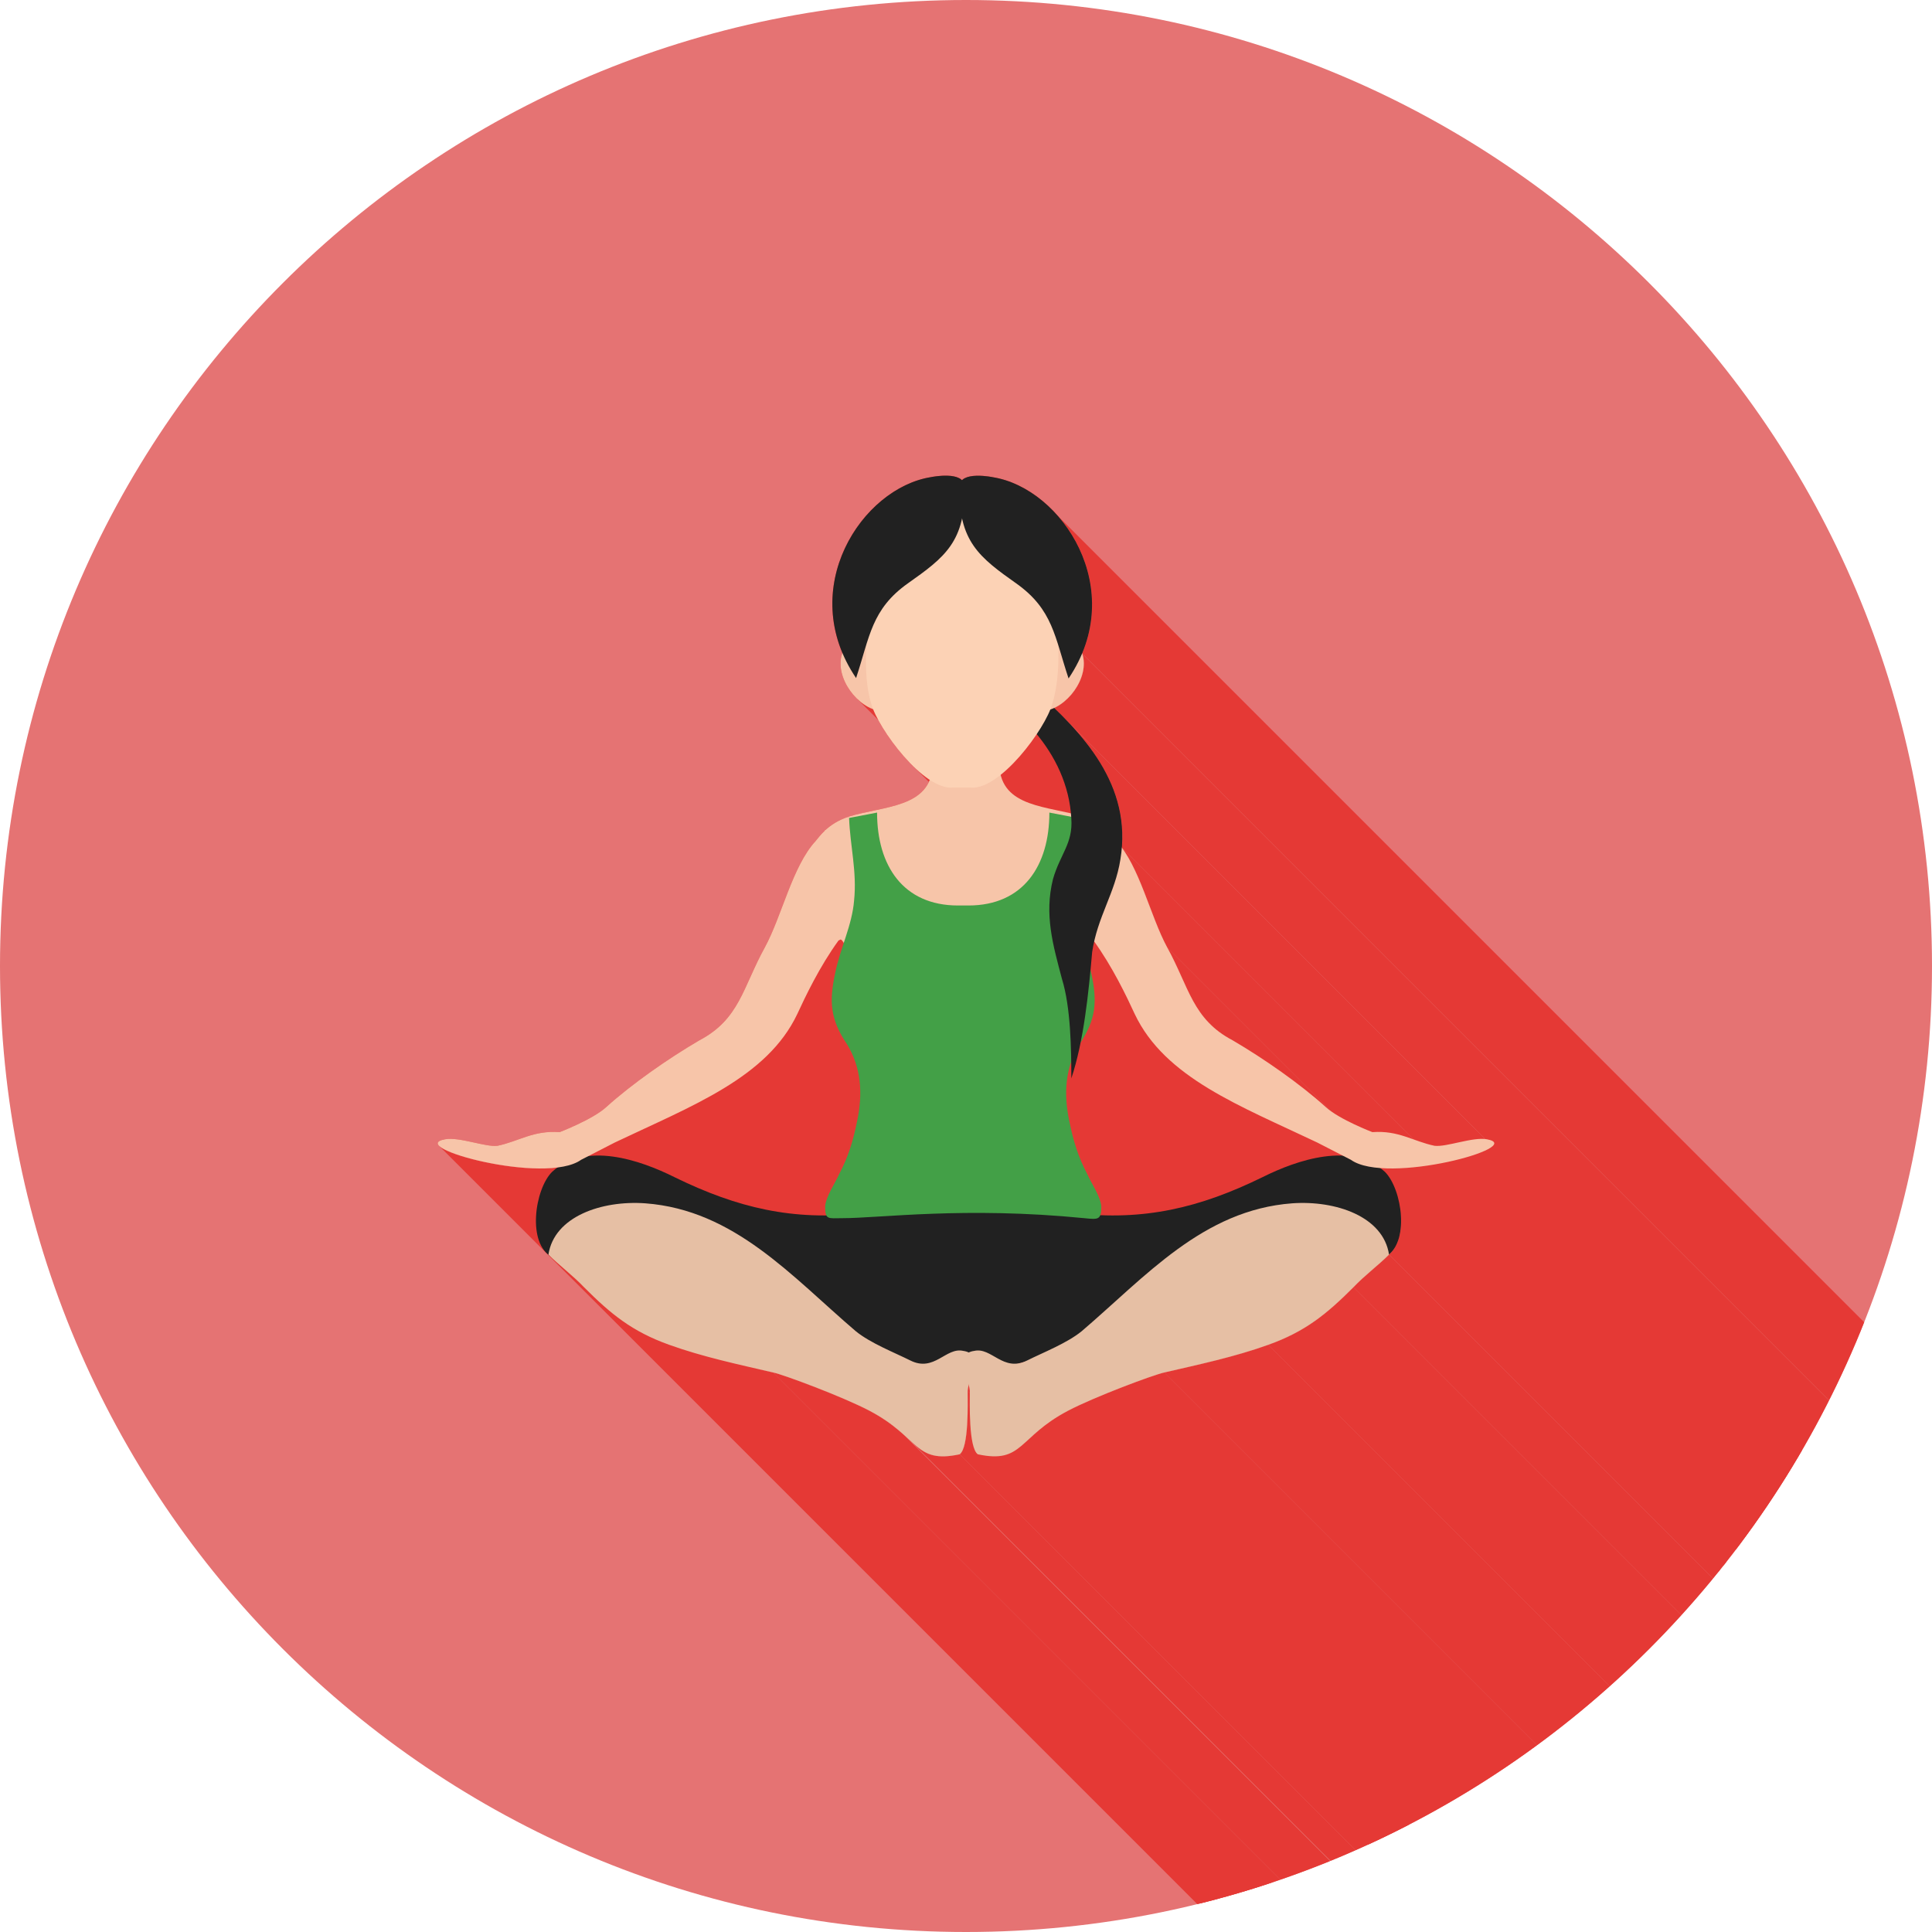 <?xml version="1.0" encoding="UTF-8"?>
<!DOCTYPE svg PUBLIC "-//W3C//DTD SVG 1.1//EN" "http://www.w3.org/Graphics/SVG/1.1/DTD/svg11.dtd">
<!-- Creator: CorelDRAW -->
<svg xmlns="http://www.w3.org/2000/svg" xml:space="preserve" width="2048px" height="2048px" style="shape-rendering:geometricPrecision; text-rendering:geometricPrecision; image-rendering:optimizeQuality; fill-rule:evenodd; clip-rule:evenodd"
viewBox="0 0 2048 2048"
 xmlns:xlink="http://www.w3.org/1999/xlink">
 <defs>
  <style type="text/css">
   <![CDATA[
    .fil2 {fill:none}
    .fil3 {fill:#212121}
    .fil6 {fill:#43A047}
    .fil1 {fill:#E53935}
    .fil0 {fill:#E57373}
    .fil4 {fill:#E6BFA4}
    .fil5 {fill:#F7C5A9}
    .fil7 {fill:#FCD2B5}
   ]]>
  </style>
   <clipPath id="id0">
    <path d="M1024 0c565.539,0 1024,458.461 1024,1024 0,565.539 -458.461,1024 -1024,1024 -565.539,0 -1024,-458.461 -1024,-1024 0,-565.539 458.461,-1024 1024,-1024z"/>
   </clipPath>
 </defs>
 <g id="Layer_x0020_1">
  <path class="fil0" d="M1024 0c565.539,0 1024,458.461 1024,1024 0,565.539 -458.461,1024 -1024,1024 -565.539,0 -1024,-458.461 -1024,-1024 0,-565.539 458.461,-1024 1024,-1024z"/>
  <g style="clip-path:url(#id0)">
   <g id="_478210672">
    <g>
     <polygon id="_3871874081" class="fil1" points="1147.33,693.083 2283.22,1828.97 2283.79,1830.97 2284.22,1833.01 2284.53,1835.07 2284.72,1837.15 2284.78,1839.24 2284.72,1841.34 2284.55,1843.45 2284.27,1845.57 2283.88,1847.68 2283.39,1849.79 2282.8,1851.88 2282.1,1853.96 2281.32,1856.03 2280.45,1858.07 2279.49,1860.09 2278.44,1862.07 2277.32,1864.02 2276.12,1865.94 2274.85,1867.8 2273.52,1869.63 2272.11,1871.4 2270.65,1873.12 2269.12,1874.77 2267.55,1876.37 2265.92,1877.89 2264.24,1879.35 2262.52,1880.73 2260.77,1882.02 2258.97,1883.24 2257.14,1884.37 2255.28,1885.4 2253.4,1886.34 1117.52,750.454 1119.4,749.516 1121.26,748.483 1123.09,747.356 1124.88,746.142 1126.64,744.843 1128.36,743.464 1130.04,742.01 1131.67,740.484 1133.24,738.891 1134.77,737.234 1136.23,735.517 1137.64,733.746 1138.97,731.923 1140.24,730.054 1141.44,728.141 1142.56,726.191 1143.61,724.205 1144.57,722.189 1145.44,720.147 1146.22,718.082 1146.91,716 1147.51,713.904 1148,711.798 1148.39,709.686 1148.67,707.572 1148.84,705.461 1148.9,703.358 1148.84,701.265 1148.65,699.186 1148.34,697.127 1147.9,695.091 "/>
     <polygon id="_387210328" class="fil1" points="985.605,826.703 2121.49,1962.58 2119.13,1960.98 2116.77,1959.26 2114.4,1957.43 2112.04,1955.51 2109.68,1953.48 2107.33,1951.38 2105,1949.19 2102.68,1946.92 2100.39,1944.59 964.504,808.706 966.802,811.038 969.119,813.303 971.453,815.493 973.801,817.602 976.157,819.624 978.519,821.552 980.884,823.379 983.247,825.097 "/>
     <polygon id="_387202912" class="fil1" points="1472.41,1329.75 2608.29,2465.63 2608.29,2465.65 2608.29,2465.68 2608.3,2465.7 2608.3,2465.72 2608.3,2465.74 2608.31,2465.76 2608.31,2465.79 2608.31,2465.81 1472.43,1329.93 1472.43,1329.9 1472.43,1329.88 1472.42,1329.86 1472.42,1329.84 1472.42,1329.82 1472.41,1329.79 1472.41,1329.77 "/>
     <polygon id="_387192376" class="fil1" points="1472.43,1329.93 2608.31,2465.81 2606.11,2467.96 2603.86,2470.08 2601.56,2472.2 2599.22,2474.3 2596.84,2476.4 2594.44,2478.5 2592.02,2480.6 2589.59,2482.71 2587.15,2484.83 2584.72,2486.97 2582.3,2489.13 2579.89,2491.32 2577.51,2493.53 2575.16,2495.78 2572.85,2498.07 2570.58,2500.39 1434.7,1364.51 1436.97,1362.18 1439.28,1359.9 1441.63,1357.65 1444.01,1355.43 1446.42,1353.25 1448.84,1351.09 1451.27,1348.95 1453.71,1346.83 1456.14,1344.72 1458.56,1342.62 1460.96,1340.52 1463.33,1338.42 1465.68,1336.31 1467.98,1334.2 1470.23,1332.07 "/>
     <polygon id="_387196480" class="fil1" points="1434.7,1364.51 2570.58,2500.39 2567.95,2503.02 2565.35,2505.58 2562.77,2508.09 2560.21,2510.55 2557.67,2512.96 2555.15,2515.31 2552.63,2517.61 2550.11,2519.87 2547.59,2522.07 2545.07,2524.23 2542.55,2526.34 2540.01,2528.41 2537.45,2530.43 2534.87,2532.4 2532.27,2534.33 2529.64,2536.22 2526.97,2538.07 2524.27,2539.88 2521.53,2541.65 2518.74,2543.38 2515.9,2545.07 2513.01,2546.73 2510.06,2548.35 2507.04,2549.93 2503.96,2551.48 2500.82,2553 2497.59,2554.48 2494.29,2555.94 2490.91,2557.36 2487.44,2558.75 2483.87,2560.11 2480.22,2561.45 1344.34,1425.57 1347.99,1424.23 1351.56,1422.87 1355.03,1421.48 1358.41,1420.05 1361.71,1418.6 1364.93,1417.11 1368.08,1415.6 1371.16,1414.05 1374.17,1412.46 1377.13,1410.84 1380.02,1409.19 1382.86,1407.5 1385.64,1405.77 1388.39,1404 1391.09,1402.19 1393.75,1400.34 1396.39,1398.45 1398.99,1396.52 1401.57,1394.54 1404.12,1392.52 1406.66,1390.46 1409.19,1388.35 1411.71,1386.19 1414.23,1383.98 1416.74,1381.73 1419.26,1379.43 1421.79,1377.07 1424.33,1374.67 1426.89,1372.21 1429.47,1369.7 1432.07,1367.13 "/>
     <polygon id="_387199336" class="fil1" points="1344.34,1425.57 2480.22,2561.45 2476.9,2562.63 2473.57,2563.78 2470.22,2564.91 2466.85,2566.01 2463.48,2567.09 2460.09,2568.15 2456.69,2569.19 2453.28,2570.2 2449.86,2571.2 2446.42,2572.18 2442.98,2573.14 2439.54,2574.08 2436.08,2575.01 2432.62,2575.92 2429.15,2576.81 2425.68,2577.7 2422.2,2578.57 2418.72,2579.43 2415.24,2580.28 2411.75,2581.12 2408.27,2581.95 2404.78,2582.77 2401.29,2583.59 2397.81,2584.4 2394.33,2585.2 2390.85,2586.01 2387.37,2586.8 2383.9,2587.6 2380.43,2588.39 2376.98,2589.18 2373.52,2589.98 2370.08,2590.77 1234.19,1454.89 1237.64,1454.09 1241.09,1453.3 1244.55,1452.51 1248.02,1451.72 1251.49,1450.92 1254.97,1450.12 1258.45,1449.32 1261.93,1448.52 1265.41,1447.71 1268.9,1446.89 1272.38,1446.07 1275.87,1445.24 1279.36,1444.4 1282.84,1443.55 1286.32,1442.69 1289.8,1441.82 1293.27,1440.93 1296.74,1440.04 1300.2,1439.12 1303.65,1438.2 1307.1,1437.25 1310.54,1436.29 1313.98,1435.32 1317.4,1434.32 1320.81,1433.31 1324.21,1432.27 1327.6,1431.21 1330.97,1430.13 1334.34,1429.03 1337.68,1427.9 1341.02,1426.75 "/>
     <polygon id="_387183880" class="fil1" points="1026.89,1467.87 2162.77,2603.75 2162.58,2604.59 2162.39,2605.43 2162.22,2606.25 2162.07,2607.07 2161.93,2607.87 2161.81,2608.67 2161.71,2609.45 2161.63,2610.22 1025.75,1474.34 1025.83,1473.57 1025.93,1472.78 1026.05,1471.99 1026.19,1471.19 1026.34,1470.37 1026.51,1469.55 1026.7,1468.71 "/>
     <polygon id="_387196288" class="fil1" points="1025.75,1474.34 2161.63,2610.22 2161.63,2611.51 2161.64,2612.99 2161.66,2614.65 2161.67,2616.47 2161.68,2618.44 2161.7,2620.54 2161.7,2622.77 2161.7,2625.1 2161.68,2627.52 2161.66,2630.03 2161.61,2632.6 2161.55,2635.23 2161.48,2637.89 2161.38,2640.58 2161.25,2643.28 2161.1,2645.97 2160.92,2648.65 2160.71,2651.3 2160.46,2653.91 2160.18,2656.46 2159.86,2658.93 2159.5,2661.32 2159.1,2663.61 2158.65,2665.79 2158.15,2667.84 2157.61,2669.75 2157.01,2671.51 2156.36,2673.1 2155.65,2674.51 2154.88,2675.72 2154.05,2676.72 2153.16,2677.5 1017.28,1541.61 1018.17,1540.84 1019,1539.84 1019.77,1538.62 1020.48,1537.22 1021.13,1535.63 1021.73,1533.87 1022.27,1531.96 1022.77,1529.91 1023.22,1527.73 1023.62,1525.44 1023.98,1523.05 1024.3,1520.57 1024.58,1518.03 1024.82,1515.42 1025.04,1512.77 1025.22,1510.09 1025.37,1507.39 1025.49,1504.69 1025.59,1502.01 1025.67,1499.34 1025.73,1496.72 1025.77,1494.15 1025.8,1491.64 1025.81,1489.22 1025.82,1486.88 1025.81,1484.66 1025.8,1482.55 1025.79,1480.58 1025.78,1478.76 1025.76,1477.11 1025.75,1475.63 "/>
     <polygon id="_387194728" class="fil1" points="1234.19,1454.89 2370.08,2590.77 2368.9,2591.05 2367.43,2591.44 2365.69,2591.95 2363.69,2592.56 2361.46,2593.28 2359,2594.09 2356.33,2594.99 2353.47,2595.98 2350.43,2597.05 2347.23,2598.19 2343.88,2599.41 2340.41,2600.69 2336.82,2602.02 2333.13,2603.41 2329.36,2604.85 2325.53,2606.33 2321.64,2607.84 2317.72,2609.39 2313.78,2610.96 2309.84,2612.56 2305.9,2614.17 2302,2615.78 2298.14,2617.41 2294.35,2619.03 2290.62,2620.64 2286.99,2622.25 2283.47,2623.83 2280.07,2625.39 2276.81,2626.93 2273.71,2628.43 2270.77,2629.89 2268.03,2631.31 2263.19,2633.94 2258.67,2636.57 2254.47,2639.18 2250.55,2641.78 2246.9,2644.35 2243.49,2646.88 2240.31,2649.38 2237.32,2651.83 2234.53,2654.22 2231.89,2656.55 2229.39,2658.81 2227.01,2660.99 2224.73,2663.09 2222.53,2665.09 2220.38,2667 2218.28,2668.81 2216.18,2670.5 2214.08,2672.07 2211.96,2673.52 2209.78,2674.83 2207.54,2676 2205.21,2677.02 2202.77,2677.88 2200.19,2678.59 2197.47,2679.12 2194.57,2679.48 2191.48,2679.65 2188.18,2679.63 2184.64,2679.41 2180.84,2678.99 2176.77,2678.35 2172.39,2677.5 1036.51,1541.61 1040.88,1542.47 1044.96,1543.11 1048.75,1543.53 1052.29,1543.75 1055.6,1543.77 1058.69,1543.59 1061.59,1543.24 1064.31,1542.71 1066.89,1542 1069.33,1541.14 1071.66,1540.11 1073.9,1538.95 1076.07,1537.63 1078.2,1536.19 1080.3,1534.62 1082.39,1532.93 1084.5,1531.12 1086.65,1529.21 1088.85,1527.21 1091.13,1525.11 1093.51,1522.92 1096.01,1520.66 1098.64,1518.34 1101.44,1515.94 1104.42,1513.5 1107.61,1511 1111.02,1508.47 1114.67,1505.9 1118.59,1503.3 1122.79,1500.69 1127.31,1498.06 1132.15,1495.42 1134.89,1494.01 1137.83,1492.55 1140.93,1491.05 1144.19,1489.51 1147.59,1487.95 1151.11,1486.37 1154.74,1484.76 1158.47,1483.15 1162.26,1481.53 1166.12,1479.9 1170.02,1478.28 1173.95,1476.68 1177.9,1475.08 1181.84,1473.51 1185.76,1471.96 1189.65,1470.45 1193.48,1468.97 1197.25,1467.53 1200.94,1466.14 1204.53,1464.8 1208,1463.53 1211.35,1462.31 1214.55,1461.17 1217.59,1460.1 1220.45,1459.11 1223.12,1458.21 1225.58,1457.39 1227.81,1456.68 1229.81,1456.06 1231.55,1455.56 1233.02,1455.16 "/>
     <polygon id="_387190768" class="fil1" points="1036.51,1541.61 2172.39,2677.5 2171.5,2676.72 1035.62,1540.84 "/>
     <polygon id="_387210544" class="fil1" points="1017.28,1541.61 2153.16,2677.5 2148.78,2678.35 2144.71,2678.99 2140.91,2679.41 2137.37,2679.63 2134.07,2679.65 2130.98,2679.48 2128.08,2679.12 2125.36,2678.59 2122.78,2677.88 2120.34,2677.02 2118.01,2676 2115.77,2674.83 2113.59,2673.52 2111.47,2672.07 2109.37,2670.5 2107.27,2668.81 2105.17,2667 2103.02,2665.09 967.138,1529.21 969.284,1531.12 971.392,1532.93 973.487,1534.62 975.587,1536.19 977.713,1537.63 979.887,1538.95 982.129,1540.11 984.46,1541.14 986.902,1542 989.475,1542.71 992.199,1543.24 995.096,1543.59 998.187,1543.77 1001.49,1543.75 1005.03,1543.53 1008.83,1543.11 1012.9,1542.47 "/>
     <polygon id="_387209536" class="fil1" points="957.781,1520.66 2093.66,2656.55 2091.02,2654.22 2088.22,2651.83 2085.24,2649.38 2082.06,2646.88 2078.65,2644.35 2075,2641.78 2071.08,2639.18 2066.88,2636.57 2062.36,2633.94 2057.52,2631.31 2054.78,2629.89 2051.84,2628.43 2048.74,2626.93 2045.48,2625.39 2042.08,2623.83 2038.56,2622.25 2034.93,2620.64 2031.2,2619.03 2027.41,2617.41 2023.55,2615.78 2019.65,2614.17 2015.71,2612.56 2011.77,2610.96 2007.83,2609.39 2003.91,2607.84 2000.02,2606.33 1996.19,2604.85 1992.42,2603.41 1988.73,2602.02 1985.14,2600.69 1981.67,2599.41 1978.32,2598.19 1975.12,2597.05 1972.08,2595.98 1969.22,2594.99 1966.55,2594.09 1964.09,2593.28 1961.86,2592.56 1959.86,2591.95 1958.12,2591.44 1956.65,2591.05 1955.47,2590.77 819.594,1454.89 820.772,1455.16 822.239,1455.56 823.978,1456.06 825.974,1456.68 828.209,1457.39 830.669,1458.21 833.338,1459.11 836.2,1460.1 839.239,1461.17 842.438,1462.31 845.785,1463.53 849.259,1464.8 852.849,1466.14 856.536,1467.53 860.306,1468.97 864.142,1470.45 868.028,1471.96 871.949,1473.51 875.89,1475.08 879.833,1476.68 883.764,1478.28 887.666,1479.9 891.525,1481.53 895.322,1483.15 899.044,1484.76 902.675,1486.37 906.197,1487.95 909.596,1489.51 912.856,1491.05 915.961,1492.55 918.895,1494.01 921.642,1495.42 926.482,1498.06 930.994,1500.69 935.199,1503.3 939.118,1505.9 942.771,1508.47 946.178,1511 949.363,1513.5 952.344,1515.94 955.143,1518.34 "/>
     <polygon id="_387186256" class="fil1" points="590.859,1237.62 1726.74,2373.5 1721.43,2374.04 1715.89,2374.37 1710.16,2374.51 1704.26,2374.46 1698.23,2374.24 1692.1,2373.86 1685.91,2373.33 1679.69,2372.66 1673.47,2371.86 1667.28,2370.94 1661.17,2369.92 1655.15,2368.8 1649.28,2367.6 1643.57,2366.33 1638.06,2364.99 1632.79,2363.6 1627.79,2362.18 1623.09,2360.72 1618.73,2359.25 1614.74,2357.77 1611.14,2356.3 1607.99,2354.84 1605.3,2353.4 1603.11,2352.01 1601.46,2350.67 465.583,1214.78 467.233,1216.13 469.418,1217.52 472.106,1218.95 475.262,1220.41 478.855,1221.89 482.848,1223.37 487.212,1224.84 491.911,1226.29 496.911,1227.72 502.181,1229.11 507.688,1230.45 513.395,1231.72 519.272,1232.92 525.285,1234.04 531.401,1235.06 537.585,1235.98 543.805,1236.78 550.028,1237.45 556.219,1237.98 562.348,1238.36 568.378,1238.58 574.277,1238.63 580.013,1238.49 585.551,1238.16 "/>
     <polygon id="_387212680" class="fil1" points="709.452,1425.57 1845.33,2561.45 1841.68,2560.11 1838.11,2558.75 1834.64,2557.36 1831.26,2555.94 1827.96,2554.48 1824.73,2553 1821.58,2551.48 1818.51,2549.93 1815.49,2548.35 1812.54,2546.73 1809.65,2545.07 1806.81,2543.38 1804.02,2541.65 1801.28,2539.88 1798.58,2538.07 1795.91,2536.22 1793.28,2534.33 1790.68,2532.4 1788.1,2530.43 1785.54,2528.41 1783,2526.34 1780.48,2524.23 1777.96,2522.07 642.075,1386.19 644.595,1388.35 647.123,1390.46 649.663,1392.52 652.221,1394.54 654.799,1396.52 657.402,1398.45 660.034,1400.34 662.698,1402.19 665.401,1404 668.143,1405.77 670.932,1407.5 673.771,1409.19 676.662,1410.84 679.613,1412.46 682.625,1414.05 685.704,1415.6 688.852,1417.11 692.076,1418.6 695.377,1420.05 698.761,1421.48 702.232,1422.87 705.794,1424.23 "/>
     <polygon id="_387189448" class="fil1" points="600.518,1347.21 1736.4,2483.09 1734.02,2481.03 1731.65,2478.97 595.771,1343.09 598.139,1345.14 "/>
     <polygon id="_387202216" class="fil1" points="582.139,1330.7 1718.02,2466.58 1715.95,2464.9 580.067,1329.02 "/>
     <polygon id="_387184384" class="fil1" points="819.594,1454.89 1955.47,2590.77 1952.03,2589.98 1948.57,2589.18 1945.12,2588.39 1941.65,2587.6 1938.18,2586.8 1934.7,2586.01 1931.22,2585.2 1927.74,2584.4 1924.26,2583.59 1920.77,2582.77 1917.28,2581.95 1913.8,2581.12 1910.31,2580.28 1906.83,2579.43 1903.35,2578.57 1899.87,2577.7 1896.4,2576.81 1892.93,2575.92 1889.47,2575.01 1886.01,2574.08 1882.57,2573.14 1879.13,2572.18 1875.69,2571.2 1872.27,2570.2 1868.86,2569.19 1865.46,2568.15 1862.07,2567.09 1858.7,2566.01 1855.33,2564.91 1851.98,2563.78 1848.65,2562.63 1845.33,2561.45 709.452,1425.57 712.77,1426.75 716.103,1427.9 719.451,1429.03 722.814,1430.13 726.19,1431.21 729.578,1432.27 732.979,1433.31 736.391,1434.32 739.812,1435.32 743.245,1436.29 746.685,1437.25 750.133,1438.2 753.589,1439.12 757.051,1440.04 760.519,1440.93 763.992,1441.82 767.469,1442.69 770.949,1443.55 774.432,1444.4 777.917,1445.24 781.403,1446.07 784.889,1446.89 788.375,1447.71 791.859,1448.52 795.341,1449.32 798.82,1450.12 802.296,1450.92 805.768,1451.72 809.234,1452.51 812.694,1453.3 816.147,1454.09 "/>
     <polygon id="_387201760" class="fil1" points="925.522,751.759 2061.4,1887.64 2059.39,1886.83 2057.39,1885.9 2055.43,1884.86 2053.49,1883.72 2051.59,1882.48 2049.73,1881.15 2047.91,1879.72 2046.14,1878.21 2044.42,1876.62 2042.75,1874.96 906.874,739.077 908.538,740.742 910.257,742.33 912.029,743.84 913.848,745.264 915.711,746.599 917.611,747.839 919.547,748.98 921.513,750.017 923.506,750.945 "/>
     <polygon id="_387213592" class="fil1" points="1132.35,765.375 2268.24,1901.26 2271.84,1905.12 2275.39,1909.04 2278.87,1913.01 2282.28,1917.05 2285.62,1921.14 2288.87,1925.29 2292.03,1929.5 2295.1,1933.78 2298.05,1938.12 2300.9,1942.53 2303.63,1947 2306.23,1951.54 2308.7,1956.15 2311.02,1960.83 2313.21,1965.59 2315.24,1970.41 2317.1,1975.31 2318.81,1980.29 2320.33,1985.34 2321.68,1990.47 2322.84,1995.68 2323.8,2000.96 2324.56,2006.34 2325.11,2011.79 2325.45,2017.33 2325.56,2022.95 2325.44,2028.66 2325.09,2034.46 1189.21,898.573 1189.56,892.776 1189.68,887.066 1189.56,881.443 1189.23,875.906 1188.68,870.453 1187.92,865.083 1186.96,859.794 1185.8,854.585 1184.45,849.455 1182.93,844.404 1181.22,839.429 1179.36,834.53 1177.33,829.705 1175.14,824.952 1172.82,820.271 1170.35,815.66 1167.74,811.119 1165.02,806.646 1162.17,802.24 1159.21,797.899 1156.15,793.621 1152.99,789.407 1149.74,785.255 1146.4,781.163 1142.99,777.131 1139.5,773.155 1135.96,769.237 "/>
     <polygon id="_387204328" class="fil1" points="1121.28,546.768 2257.16,1682.65 2261.82,1688.24 2266.23,1694.09 2270.39,1700.2 2274.26,1706.54 2277.82,1713.11 2281.08,1719.89 2283.99,1726.86 2286.55,1734 2288.74,1741.32 2290.53,1748.78 2291.92,1756.38 2292.88,1764.1 2293.4,1771.92 2293.45,1779.84 2293.02,1787.83 2292.1,1795.88 2290.66,1803.99 2288.68,1812.12 2286.15,1820.27 2283.05,1828.42 1147.17,692.542 1150.27,684.388 1152.8,676.236 1154.78,668.103 1156.22,660.002 1157.14,651.948 1157.57,643.955 1157.52,636.039 1157,628.215 1156.04,620.496 1154.65,612.898 1152.85,605.435 1150.67,598.121 1148.11,590.973 1145.19,584.004 1141.94,577.228 1138.37,570.659 1134.51,564.316 1130.35,558.209 1125.94,552.355 "/>
     <polygon id="_387210904" class="fil1" points="1147.17,692.542 2283.05,1828.42 2283.07,1828.49 2283.09,1828.56 2283.11,1828.63 2283.13,1828.69 2283.15,1828.76 2283.17,1828.83 2283.2,1828.9 2283.22,1828.97 1147.33,693.083 1147.31,693.015 1147.29,692.947 1147.27,692.879 1147.25,692.812 1147.23,692.744 1147.21,692.677 1147.19,692.61 "/>
     <polygon id="_387215584" class="fil1" points="1189.21,898.573 2325.09,2034.46 2327,2037.14 2328.85,2039.93 2330.65,2042.82 2332.4,2045.8 2334.11,2048.87 2335.77,2052.02 2337.39,2055.24 2338.98,2058.52 2340.53,2061.87 2342.05,2065.26 2343.54,2068.71 2345,2072.19 2346.44,2075.71 2347.86,2079.25 2349.26,2082.82 2350.65,2086.39 2352.02,2089.98 2353.39,2093.56 2354.75,2097.14 2356.1,2100.71 2357.46,2104.26 2358.81,2107.78 2360.18,2111.27 2361.55,2114.72 2362.93,2118.13 2364.32,2121.48 2365.73,2124.77 2367.16,2128 2368.61,2131.16 2370.09,2134.24 2371.6,2137.24 2373.13,2140.14 1237.25,1004.26 1235.71,1001.36 1234.21,998.361 1232.73,995.28 1231.28,992.122 1229.85,988.892 1228.44,985.596 1227.05,982.243 1225.67,978.838 1224.3,975.387 1222.93,971.897 1221.58,968.376 1220.22,964.828 1218.87,961.261 1217.51,957.682 1216.14,954.096 1214.77,950.512 1213.38,946.934 1211.98,943.37 1210.56,939.826 1209.12,936.309 1207.66,932.825 1206.17,929.381 1204.65,925.984 1203.1,922.639 1201.51,919.353 1199.89,916.135 1198.23,912.987 1196.52,909.92 1194.77,906.938 1192.97,904.048 1191.11,901.259 "/>
     <polygon id="_387215368" class="fil1" points="1237.25,1004.26 2373.13,2140.14 2375.26,2144.08 2377.29,2147.97 2379.22,2151.81 2381.06,2155.6 2382.84,2159.33 2384.55,2163.01 2386.2,2166.65 2387.82,2170.22 2389.41,2173.75 2390.98,2177.22 2392.54,2180.63 2394.1,2183.99 2395.67,2187.3 2397.27,2190.54 2398.91,2193.73 2400.59,2196.87 2402.33,2199.94 2404.13,2202.96 2406.02,2205.91 2407.99,2208.81 2410.06,2211.65 2412.25,2214.42 2414.56,2217.14 2417,2219.79 1281.12,1083.91 1278.68,1081.25 1276.37,1078.54 1274.18,1075.76 1272.11,1072.93 1270.14,1070.03 1268.25,1067.07 1266.45,1064.06 1264.71,1060.98 1263.03,1057.85 1261.39,1054.66 1259.79,1051.41 1258.22,1048.11 1256.65,1044.75 1255.1,1041.34 1253.53,1037.86 1251.94,1034.34 1250.32,1030.76 1248.67,1027.13 1246.96,1023.45 1245.18,1019.71 1243.34,1015.93 1241.41,1012.09 1239.38,1008.2 "/>
     <polygon id="_387188992" class="fil1" points="1582.87,1210.01 2718.75,2345.89 2719.63,2346.88 2719.88,2347.96 2719.54,2349.11 2718.63,2350.34 2717.18,2351.62 2715.23,2352.95 2712.8,2354.32 2709.92,2355.72 2706.63,2357.13 2702.95,2358.56 2698.91,2359.98 2694.55,2361.39 2689.88,2362.79 2684.95,2364.15 2679.79,2365.47 2674.41,2366.74 2668.85,2367.95 2663.15,2369.09 2657.33,2370.14 2651.42,2371.11 2645.45,2371.98 2639.45,2372.73 2633.45,2373.37 2627.49,2373.87 2621.58,2374.24 2615.76,2374.46 2610.07,2374.51 2604.52,2374.4 2599.15,2374.1 1463.27,1238.22 1468.64,1238.51 1474.19,1238.63 1479.88,1238.57 1485.7,1238.36 1491.6,1237.99 1497.57,1237.49 1503.57,1236.85 1509.57,1236.09 1515.54,1235.23 1521.45,1234.26 1527.27,1233.2 1532.97,1232.06 1538.53,1230.85 1543.9,1229.59 1549.07,1228.26 1554,1226.9 1558.67,1225.51 1563.03,1224.1 1567.07,1222.67 1570.75,1221.25 1574.04,1219.83 1576.92,1218.44 1579.35,1217.07 1581.3,1215.74 1582.75,1214.45 1583.66,1213.23 1584,1212.08 1583.75,1211 "/>
     <polygon id="_387216256" class="fil1" points="1468.12,1242.25 2604,2378.13 2605.59,2379.86 2607.13,2381.77 2608.61,2383.87 2610.03,2386.13 2611.38,2388.55 2612.66,2391.11 2613.87,2393.8 2614.99,2396.6 2616.04,2399.51 2616.99,2402.51 2617.86,2405.59 2618.63,2408.73 2619.31,2411.93 2619.88,2415.16 2620.35,2418.42 2620.7,2421.7 2620.94,2424.98 2621.07,2428.24 2621.07,2431.49 2620.95,2434.69 2620.7,2437.85 2620.32,2440.94 2619.79,2443.96 2619.13,2446.89 2618.32,2449.72 2617.37,2452.43 2616.26,2455.02 2614.99,2457.47 2613.57,2459.77 2611.98,2461.91 2610.22,2463.86 2608.29,2465.63 1472.41,1329.75 1474.34,1327.98 1476.1,1326.02 1477.69,1323.89 1479.11,1321.59 1480.38,1319.14 1481.49,1316.55 1482.44,1313.83 1483.25,1311.01 1483.91,1308.08 1484.43,1305.06 1484.82,1301.96 1485.07,1298.81 1485.19,1295.6 1485.19,1292.36 1485.06,1289.1 1484.82,1285.82 1484.46,1282.54 1484,1279.28 1483.43,1276.04 1482.75,1272.85 1481.98,1269.7 1481.11,1266.63 1480.16,1263.63 1479.11,1260.72 1477.99,1257.91 1476.78,1255.23 1475.5,1252.67 1474.15,1250.25 1472.73,1247.98 1471.25,1245.89 1469.71,1243.97 "/>
    </g>
    <path id="_478205656" class="fil1" d="M1405.6 1173.75c14.473,13.092 49.178,26.36 49.178,26.36 27.914,-2.042 42.937,9.646 65.811,14.463 12.54,1.663 40.502,-9.638 55.59,-6.892 35.231,6.41 -56.728,34.678 -112.904,30.542 1.657,1.243 3.273,2.584 4.844,4.03 17.296,17.302 25.818,69.71 4.289,87.499 0.009,0.059 0.018,0.119 0.027,0.178 -11.576,11.503 -25.78,22.038 -37.73,34.585 -28.24,28.247 -50.834,46.947 -90.367,61.057 -35.3,12.713 -73.426,20.839 -110.141,29.319 -10.984,2.285 -73.795,25.688 -102.049,40.535 -53.454,28.09 -47.336,56.52 -95.634,46.192 -9.879,-7.064 -8.473,-54.574 -8.473,-67.279 -0.184,-2.033 -0.604,-4.209 -1.144,-6.467 -0.541,2.257 -0.96,4.434 -1.144,6.467 0,12.705 1.406,60.215 -8.473,67.279 -48.298,10.329 -42.18,-18.102 -95.634,-46.192 -28.253,-14.848 -91.064,-38.25 -102.049,-40.535 -36.716,-8.479 -74.842,-16.605 -110.141,-29.319 -39.534,-14.111 -62.127,-32.81 -90.367,-61.057 -11.681,-12.265 -25.517,-22.608 -36.946,-33.81 -23.072,-16.788 -14.561,-70.831 3.063,-88.452 1.827,-1.681 3.715,-3.222 5.657,-4.631 -55.265,6.878 -155.582,-23.293 -119.036,-29.941 15.087,-2.746 43.05,8.555 55.59,6.892 22.874,-4.817 37.897,-16.505 65.811,-14.463 0,0 34.704,-13.267 49.178,-26.36 27.43,-24.824 65.961,-51.636 98.87,-70.918 42.758,-22.44 46.136,-56.294 69.48,-98.568 18.009,-33.165 29.267,-86.094 53.756,-112.654 2.263,-2.719 5.271,-6.803 9.841,-11.117l0 -0.435 0.81 -0.318c5.365,-4.894 12.778,-9.998 23.421,-13.684l0.606 0.348 0 -0.604c32.745,-10.181 74.743,-9.568 86.42,-39.097 -25.113,-16.483 -51.697,-53.614 -60.083,-74.943 -21.607,-8.063 -40.064,-36.337 -32.926,-58.676 0.105,-0.351 0.217,-0.697 0.335,-1.037 -36.461,-87.059 27.565,-175.717 93.836,-186.266 0,0 24.64,-5.14 32.975,3.217 8.297,-8.328 32.956,-3.105 32.956,-3.103 66.318,10.792 130.66,99.699 94.466,186.647 0.058,0.178 0.115,0.359 0.169,0.541 6.802,21.262 -9.587,47.9 -29.819,57.371 40.233,38.702 76.753,85.809 71.692,148.119 20.648,28.058 31.495,75.216 48.043,105.689 23.343,42.274 26.721,76.128 69.48,98.568 32.909,19.283 71.44,46.094 98.87,70.918z"/>
   </g>
  </g>
  <path class="fil2" d="M1024 0c565.539,0 1024,458.461 1024,1024 0,565.539 -458.461,1024 -1024,1024 -565.539,0 -1024,-458.461 -1024,-1024 0,-565.539 458.461,-1024 1024,-1024z"/>
  <path class="fil3" d="M1468.12 1242.25c-35.306,-32.474 -93.197,-12.7 -129.907,5.649 -66.362,32.473 -125.671,46.593 -199.094,38.123 -36.409,-2.798 -48.698,-7.8 -116.426,-7.266 -59.809,-0.534 -72.09,4.469 -108.501,7.266 -73.416,8.471 -132.725,-5.648 -199.088,-38.123 -36.708,-18.35 -94.602,-38.124 -129.9,-5.649 -18.36,18.358 -26.83,76.247 0,90.357l435.848 128.987 0 0.922 1.559 -0.461 1.537 0.461 0 -0.908 443.972 -129.001c26.826,-14.111 18.353,-71.998 0,-90.357z"/>
  <path class="fil4" d="M1021.05 1432c-18.353,-4.239 -30.608,22.892 -56.021,10.179 -16.949,-8.47 -42.354,-18.359 -57.894,-31.068 -67.773,-57.88 -128.491,-128.478 -223.096,-135.546 -46.16,-3.301 -96.578,13.937 -102.684,54.366 11.576,11.503 25.78,22.038 37.73,34.585 28.24,28.247 50.834,46.947 90.367,61.057 35.3,12.713 73.426,20.839 110.141,29.319 10.984,2.285 73.795,25.688 102.049,40.535 53.454,28.09 47.336,56.52 95.634,46.192 9.879,-7.064 8.473,-54.574 8.473,-67.279 1.41,-15.52 16.479,-39.521 -4.7,-42.34z"/>
  <path class="fil4" d="M1032.74 1432c18.353,-4.239 30.608,22.892 56.021,10.179 16.949,-8.47 42.354,-18.359 57.894,-31.068 67.773,-57.88 128.491,-128.478 223.096,-135.546 46.16,-3.301 96.578,13.937 102.684,54.366 -11.576,11.503 -25.78,22.038 -37.73,34.585 -28.24,28.247 -50.834,46.947 -90.367,61.057 -35.3,12.713 -73.426,20.839 -110.141,29.319 -10.984,2.285 -73.795,25.688 -102.049,40.535 -53.454,28.09 -47.336,56.52 -95.634,46.192 -9.879,-7.064 -8.473,-54.574 -8.473,-67.279 -1.41,-15.52 -16.479,-39.521 4.7,-42.34z"/>
  <path class="fil5" d="M1173.65 880.491l0 -0.435 -0.81 -0.318c-5.365,-4.894 -12.778,-9.998 -23.421,-13.684l-0.606 0.348 0 -0.604c-37.611,-11.694 -87.43,-9.148 -89.489,-54.395 0.001,-3.901 -0.056,-7.799 0.393,-11.682l-0.392 -0.156 0 -38.453 -34.696 0 -0.632 0 -0.632 0 -34.696 0 0 38.453 -0.392 0.156c0.449,3.883 0.392,7.781 0.393,11.682 -2.059,45.247 -51.878,42.7 -89.489,54.395l0 0.604 -0.606 -0.348c-10.643,3.686 -18.057,8.79 -23.421,13.684l-0.81 0.318 0 0.435c-4.57,4.313 -7.578,8.398 -9.841,11.117 -24.489,26.559 -35.746,79.488 -53.756,112.654 -23.343,42.274 -26.721,76.128 -69.48,98.568 -32.909,19.283 -71.44,46.094 -98.87,70.918 -14.473,13.092 -49.178,26.36 -49.178,26.36 -27.914,-2.042 -42.937,9.646 -65.811,14.463 -12.54,1.663 -40.502,-9.638 -55.59,-6.892 -43.388,7.893 106.13,48.94 144.145,21.785l35.811 -18.389c81.895,-38.971 161.293,-68.577 193.36,-136.148 8.44,-18.307 23.72,-50.453 43.707,-77.93 0.759,-0.402 1.546,-0.788 2.366,-1.165 8.807,5.161 7.239,36.404 6.789,45.914l125.702 0 0.298 0 0.298 0 125.702 0c-0.45,-9.51 -2.019,-40.753 6.789,-45.914 0.82,0.377 1.606,0.763 2.366,1.165 19.987,27.477 35.267,59.623 43.707,77.93 32.067,67.571 111.464,97.178 193.36,136.148l35.811 18.389c38.015,27.155 187.533,-13.892 144.145,-21.785 -15.087,-2.746 -43.05,8.555 -55.59,6.892 -22.874,-4.817 -37.897,-16.505 -65.811,-14.463 0,0 -34.704,-13.267 -49.178,-26.36 -27.43,-24.824 -65.961,-51.636 -98.87,-70.918 -42.758,-22.44 -46.136,-56.294 -69.48,-98.568 -18.009,-33.165 -29.267,-86.094 -53.756,-112.654 -2.263,-2.719 -5.271,-6.803 -9.841,-11.117z"/>
  <path class="fil6" d="M1149.44 1291.32c14.763,1.459 18.001,2.115 18.001,-12.71 -1.057,-10.595 -10.585,-24.355 -14.825,-33.888 -9.527,-18.002 -14.819,-34.947 -19.058,-56.131 -6.36,-29.649 -4.237,-57.182 10.589,-81.54 18.008,-26.477 19.064,-45.536 12.71,-75.194 -5.296,-26.473 -18.006,-50.824 -20.121,-77.304 -3.177,-30.712 4.234,-57.813 5.293,-87.47l-29.649 -5.718c0,56.12 -27.535,98.489 -85.785,98.489l-11.086 0c-58.241,0 -85.775,-42.368 -85.775,-98.489l-29.654 5.717c1.063,29.659 8.47,56.759 5.296,87.471 -2.119,26.48 -14.828,50.832 -20.12,77.304 -6.356,29.657 -5.298,48.718 12.704,75.194 14.83,24.355 16.944,51.891 10.59,81.54 -4.231,21.184 -9.528,38.128 -19.064,56.131 -4.23,9.53 -13.762,23.295 -14.824,33.888 0,14.825 3.177,12.71 18.011,12.71 40.239,0 130.023,-12.565 256.769,0z"/>
  <path class="fil3" d="M1097.45 731.934c49.775,44.463 103.401,99.963 90.202,179.19 -5.656,35.841 -24.266,60.36 -29.922,98.091 -3.767,43.38 -8.882,94.315 -22.079,133.929 0,-30.183 -0.556,-75.454 -9.986,-105.637 -9.438,-35.839 -18.869,-67.902 -9.438,-105.637 7.548,-26.398 21.307,-37.717 19.424,-64.127 -1.885,-35.834 -17.451,-66.814 -38.203,-91.347l0.002 -44.463z"/>
  <path class="fil5" d="M1108.83 696.597c-0.363,-26.839 32.084,-24.96 38.506,-3.514 8.117,25.37 -16.785,58.391 -41.835,60.776l3.328 -57.262z"/>
  <path class="fil5" d="M931.105 696.597c0.363,-26.839 -32.091,-24.96 -38.509,-3.514 -8.107,25.37 16.797,58.391 41.836,60.776l-3.327 -57.262z"/>
  <path class="fil7" d="M1118.84 636.75c2.614,32.919 6.959,76.469 -3.455,109.484 -6.961,26.062 -55.613,92.094 -86.896,88.628l-17.936 0c-31.283,3.467 -79.936,-62.563 -86.891,-88.628 -10.426,-33.017 -3.465,-76.462 -3.465,-109.482 0.002,-0.001 -7.547,-104.973 85.544,-121.53 0,0 102.085,-17.598 113.1,121.528z"/>
  <path class="fil3" d="M1022.46 515.614c1.483,58.481 -21.188,75.28 -59.943,102.679 -38.757,27.411 -40.569,56.779 -55.035,100.48 -64.156,-94.721 6.201,-201.359 79.289,-212.993 0,0 35.254,-7.355 35.689,9.834z"/>
  <path class="fil3" d="M1017.06 515.602c-1.28,58.475 21.428,75.364 60.292,102.904 38.855,27.548 40.768,56.911 55.373,100.678 63.831,-94.502 -6.895,-201.39 -80.025,-213.29 0,-0.002 -35.278,-7.474 -35.64,9.707z"/>
 </g>
</svg>

